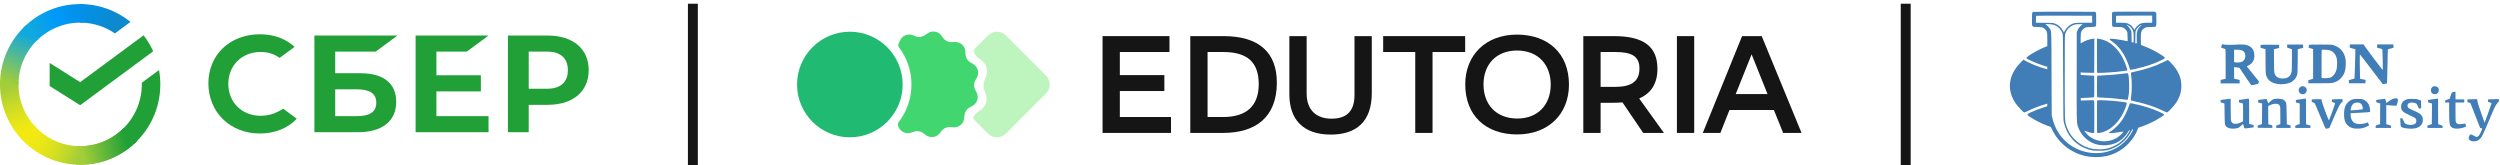<svg width="378" height="25" viewBox="0 0 378 25" fill="none" xmlns="http://www.w3.org/2000/svg">
<path d="M39.419 17.509C40.388 17.509 41.328 17.273 42.135 16.827L42.833 16.445C42.833 16.445 43.833 17.184 44.869 17.949C43.527 19.392 41.546 20.184 39.277 20.184C37.108 20.184 35.13 19.417 33.707 18.023C32.289 16.634 31.508 14.709 31.508 12.603C31.508 10.506 32.291 8.609 33.715 7.261C35.13 5.921 37.113 5.183 39.297 5.183C41.31 5.183 43.071 5.796 44.389 6.957L44.538 7.088L42.281 8.755C41.454 8.159 40.492 7.857 39.419 7.857C36.582 7.857 34.522 9.887 34.522 12.683C34.522 15.48 36.581 17.509 39.419 17.509Z" fill="#21A038"/>
<path fill-rule="evenodd" clip-rule="evenodd" d="M50.684 11.072H54.514C57.993 11.072 59.908 12.609 59.908 15.399C59.908 18.317 57.794 19.991 54.108 19.991H47.537V5.373H60.093L56.798 7.807H50.684V11.072ZM50.684 17.558H53.966C55.909 17.558 56.895 16.909 56.895 15.531C56.895 14.183 55.964 13.506 53.966 13.506H50.684V17.558Z" fill="#21A038"/>
<path d="M73.866 5.373L70.571 7.807H65.986V11.381H72.708V13.815H65.986V17.558H73.866V19.992H62.839V5.373H73.866Z" fill="#21A038"/>
<path fill-rule="evenodd" clip-rule="evenodd" d="M82.801 5.373H76.797V19.991H79.944V15.851H82.801C86.632 15.851 89.013 13.831 89.013 10.605C89.013 7.378 86.632 5.373 82.801 5.373ZM82.734 13.416H79.944V7.807H82.734C84.75 7.807 85.861 8.803 85.861 10.612C85.861 12.421 84.75 13.416 82.734 13.416Z" fill="#21A038"/>
<path d="M21.711 5.337C22.283 6.078 22.773 6.887 23.163 7.752L12.119 15.908L7.506 13.009V9.522L12.119 12.421L21.711 5.337Z" fill="#21A038"/>
<path d="M2.799 12.762C2.799 12.605 2.803 12.45 2.811 12.295L0.015 12.155C0.006 12.356 0 12.559 0 12.762C0 16.116 1.356 19.153 3.55 21.351L5.533 19.364C3.844 17.673 2.799 15.338 2.799 12.762Z" fill="url(#paint0_linear_6439_5412)"/>
<path d="M12.119 22.104C11.963 22.104 11.808 22.1 11.653 22.092L11.514 24.894C11.714 24.903 11.916 24.909 12.119 24.909C15.466 24.909 18.497 23.55 20.689 21.351L18.707 19.364C17.019 21.055 14.689 22.104 12.119 22.104Z" fill="url(#paint1_linear_6439_5412)"/>
<path d="M12.119 22.104C11.963 22.104 11.808 22.1 11.653 22.092L11.514 24.894C11.714 24.903 11.916 24.909 12.119 24.909C15.466 24.909 18.497 23.55 20.689 21.351L18.707 19.364C17.019 21.055 14.689 22.104 12.119 22.104Z" fill="url(#paint2_linear_6439_5412)"/>
<path d="M12.119 3.422C12.275 3.422 12.43 3.428 12.585 3.435L12.725 0.631C12.524 0.622 12.322 0.616 12.119 0.616C8.772 0.616 5.742 1.975 3.549 4.174L5.532 6.161C7.219 4.47 9.55 3.422 12.119 3.422Z" fill="url(#paint3_linear_6439_5412)"/>
<path d="M17.373 5.052L19.731 3.311C17.65 1.627 15.003 0.616 12.119 0.616V3.422C14.067 3.422 15.877 4.024 17.373 5.052Z" fill="url(#paint4_linear_6439_5412)"/>
<path d="M24.24 12.763C24.24 12.02 24.173 11.293 24.046 10.587L21.436 12.514C21.439 12.597 21.439 12.68 21.439 12.763C21.439 15.506 20.254 17.976 18.369 19.686L20.25 21.77C22.7 19.548 24.24 16.336 24.24 12.763Z" fill="#21A038"/>
<path d="M12.12 22.101C9.383 22.101 6.919 20.913 5.212 19.024L3.133 20.909C5.351 23.364 8.556 24.907 12.12 24.907V22.101Z" fill="url(#paint5_linear_6439_5412)"/>
<path d="M5.87 5.84L3.989 3.757C1.539 5.979 0 9.191 0 12.763H2.8C2.799 10.021 3.985 7.551 5.87 5.84Z" fill="url(#paint6_linear_6439_5412)"/>
<path d="M104.014 0.562H105.514V24.962H104.014V0.562Z" fill="#151515"/>
<path d="M147.249 17.549C147.123 17.742 147.178 17.992 147.341 18.155L149.39 20.205C150.134 20.948 151.339 20.948 152.083 20.205L158.162 14.125C158.906 13.382 158.906 12.176 158.162 11.433L152.083 5.353C151.339 4.61 150.134 4.61 149.39 5.353L147.387 7.357C147.248 7.496 147.185 7.699 147.258 7.882C147.398 8.235 147.634 8.546 147.941 8.778L148.411 9.132C149.169 9.704 149.447 10.714 149.088 11.592L148.865 12.137C148.668 12.621 148.659 13.161 148.839 13.652L149.043 14.203C149.372 15.094 149.059 16.094 148.282 16.639L147.801 16.977C147.58 17.132 147.393 17.326 147.249 17.549Z" fill="#BEF4BE"/>
<path d="M135.882 18.456C135.758 18.617 135.721 18.829 135.791 19.02L135.838 19.148C136.122 19.922 136.971 20.328 137.752 20.062L138.199 19.91C138.676 19.748 139.202 19.832 139.604 20.137L139.981 20.422C140.638 20.919 141.572 20.801 142.085 20.156L142.379 19.786C142.693 19.392 143.181 19.178 143.684 19.217L144.155 19.253C144.977 19.316 145.699 18.712 145.781 17.892L145.829 17.422C145.879 16.921 146.175 16.477 146.618 16.238L147.034 16.014C147.76 15.622 148.04 14.724 147.667 13.989L147.452 13.568C147.224 13.119 147.233 12.586 147.477 12.145L147.705 11.731C148.104 11.01 147.854 10.102 147.143 9.687L146.735 9.448C146.3 9.194 146.019 8.741 145.986 8.238L145.955 7.766C145.9 6.944 145.199 6.315 144.376 6.35L143.904 6.37C143.4 6.391 142.919 6.162 142.62 5.757L142.338 5.377C141.848 4.715 140.918 4.565 140.244 5.039L139.858 5.311C139.446 5.602 138.917 5.668 138.446 5.49L138.004 5.322C137.234 5.03 136.371 5.407 136.06 6.17C135.987 6.324 135.928 6.453 135.87 6.579C135.78 6.776 135.811 7.007 135.942 7.181C137.116 8.739 137.812 10.678 137.812 12.779C137.812 14.916 137.092 16.884 135.882 18.456Z" fill="#42D670"/>
<path d="M136.48 12.779C136.48 17.188 132.906 20.762 128.497 20.762C124.088 20.762 120.514 17.188 120.514 12.779C120.514 8.37 124.088 4.796 128.497 4.796C132.906 4.796 136.48 8.37 136.48 12.779Z" fill="#21BA72"/>
<path d="M176.051 11.357H169.319V7.866H176.825V5.461H166.705V20.097H177.055V17.693H169.319V13.762H176.051V11.357Z" fill="#151515"/>
<path d="M179.971 5.461V20.097H184.947C189.715 20.097 193.06 17.839 193.06 12.487C193.06 7.991 190.425 5.461 185.01 5.461H179.971ZM182.585 17.693V7.866H184.968C188.669 7.866 190.321 9.476 190.321 12.738C190.321 15.916 188.565 17.693 184.947 17.693H182.585Z" fill="#151515"/>
<path d="M197.565 5.461H194.951V14.264C194.951 17.986 196.958 20.348 201.224 20.348C205.05 20.348 207.413 18.404 207.413 14.097V5.461H204.799V14.368C204.799 16.898 203.524 17.944 201.328 17.944C199.175 17.944 197.565 16.794 197.565 14.117V5.461Z" fill="#151515"/>
<path d="M221.534 5.461H209.135V7.866H213.986V20.097H216.6V7.866H221.534V5.461Z" fill="#151515"/>
<path d="M221.546 12.758C221.546 17.505 224.682 20.327 229.386 20.327C234.154 20.327 237.227 17.212 237.227 12.8C237.227 8.075 234.091 5.252 229.386 5.231C224.619 5.231 221.546 8.347 221.546 12.758ZM224.306 12.779C224.306 9.727 226.229 7.657 229.366 7.636C232.711 7.657 234.467 9.915 234.467 12.779C234.467 15.853 232.523 17.923 229.407 17.923C226.062 17.902 224.306 15.644 224.306 12.779Z" fill="#151515"/>
<path d="M248.451 20.097H251.587L247.844 14.891C249.663 14.097 250.604 12.612 250.604 10.417C250.604 7.113 248.639 5.461 244.018 5.461H239.397V20.097H242.011V15.539H244.018C244.478 15.539 244.896 15.518 245.314 15.477L248.451 20.097ZM244.248 7.866C246.799 7.866 247.886 8.556 247.886 10.354C247.886 12.34 246.632 13.135 244.206 13.135H242.011V7.866H244.248Z" fill="#151515"/>
<path d="M256.163 5.461H253.549V20.097H256.163V5.461Z" fill="#151515"/>
<path d="M263.402 5.461L257.464 20.097H260.12L261.5 16.627H268.211L269.612 20.097H272.393L266.371 5.461H263.402ZM264.845 8.221L267.25 14.222H262.441L264.845 8.221Z" fill="#151515"/>
<path d="M287.393 0.562H288.893V24.962H287.393V0.562Z" fill="#151515"/>
<path d="M307.408 1.802C307.248 1.866 307.236 1.958 307.236 2.933C307.236 4.151 307.164 4.051 308.063 4.079C308.714 4.099 308.742 4.103 308.95 4.219C309.066 4.283 309.222 4.407 309.297 4.491C309.529 4.767 309.553 4.898 309.553 5.993V6.976L309.202 7.111C308.634 7.331 307.412 7.974 306.921 8.306C306.441 8.629 306.369 8.701 306.409 8.805C306.469 8.957 308.071 9.648 309.042 9.94L309.553 10.091V10.279C309.553 10.431 309.537 10.471 309.489 10.471C309.453 10.471 309.054 10.347 308.598 10.195C307.704 9.896 306.865 9.54 306.297 9.225L305.942 9.021L305.479 9.496C303.649 11.374 303.389 13.615 304.767 15.632C305.027 16.015 305.906 16.962 306.042 17.002C306.09 17.018 306.297 16.938 306.629 16.77C307.348 16.403 308.423 15.992 309.345 15.728L309.557 15.668L309.545 15.868L309.533 16.071L309.014 16.231C308.399 16.419 307.54 16.755 306.965 17.03C306.581 17.214 306.553 17.234 306.565 17.334C306.573 17.418 306.641 17.485 306.857 17.633C307.268 17.917 308.051 18.352 308.606 18.608C309.086 18.828 309.972 19.179 310.052 19.179C310.076 19.179 310.184 19.375 310.292 19.611C310.959 21.037 312.13 22.227 313.596 22.978C315.529 23.965 317.95 24.025 319.851 23.134C321.373 22.419 322.632 21.081 323.215 19.555L323.307 19.315L323.63 19.203C324.469 18.908 325.296 18.548 325.951 18.189C326.438 17.921 327.201 17.422 327.229 17.354C327.253 17.286 327.05 17.162 326.506 16.914C325.416 16.415 324.018 15.979 322.556 15.68C322.176 15.604 322.072 15.592 322.036 15.632C322.012 15.66 321.921 15.9 321.837 16.163C321.645 16.762 321.146 17.757 320.79 18.261C320.419 18.78 319.731 19.463 319.26 19.774C319.052 19.914 318.877 20.038 318.869 20.058C318.821 20.186 319.36 20.158 320.53 19.962C320.818 19.914 321.058 19.886 321.058 19.902C321.058 19.966 320.678 20.39 320.47 20.557C319.919 21.005 319.284 21.268 318.561 21.34C317.498 21.448 316.488 21.133 315.737 20.462C315.529 20.274 315.126 19.786 315.158 19.755C315.162 19.747 315.317 19.802 315.501 19.878C315.921 20.046 316.524 20.166 316.608 20.094C316.656 20.054 316.664 19.679 316.664 17.641C316.664 15.524 316.656 15.229 316.604 15.185C316.548 15.137 316.024 15.141 314.726 15.201C314.61 15.205 314.606 15.201 314.606 15.025V14.845L314.822 14.817C314.942 14.805 315.385 14.781 315.813 14.765C316.344 14.745 316.596 14.721 316.624 14.685C316.652 14.653 316.66 14.086 316.656 13.043L316.644 11.45L316.144 11.422C315.869 11.406 315.413 11.378 315.126 11.362L314.606 11.33L314.594 11.142L314.582 10.954L315.174 10.982C315.497 10.998 315.964 11.01 316.204 11.01H316.644L316.656 8.422L316.664 5.829L316.456 5.857C315.913 5.925 315.297 6.145 314.818 6.436C314.714 6.5 314.614 6.556 314.602 6.556C314.586 6.556 314.586 6.201 314.594 5.765C314.61 5.078 314.622 4.954 314.694 4.794C314.806 4.543 315.002 4.331 315.241 4.207C315.433 4.107 315.489 4.099 316.108 4.079C316.692 4.063 316.787 4.051 316.859 3.984C316.939 3.912 316.943 3.872 316.943 2.941C316.943 2.046 316.939 1.962 316.867 1.878L316.791 1.782L312.142 1.775C309.513 1.771 307.46 1.782 307.408 1.802ZM316.336 2.909L316.348 3.44H315.114C313.755 3.44 313.616 3.456 313.148 3.692C312.801 3.864 312.413 4.255 312.217 4.627L312.066 4.918L311.922 4.635C311.674 4.155 311.239 3.772 310.692 3.556C310.46 3.464 310.412 3.46 309.146 3.448L307.835 3.436V2.925C307.835 2.645 307.847 2.402 307.863 2.39C307.875 2.374 309.789 2.366 312.106 2.37L316.324 2.382L316.336 2.909ZM310.552 3.76C311.167 3.968 311.662 4.467 311.874 5.098C311.918 5.226 311.934 6.476 311.95 11.709C311.974 18.069 311.974 18.165 312.058 18.52C312.509 20.47 313.791 21.924 315.601 22.535C316.248 22.75 316.532 22.794 317.383 22.794C318.221 22.794 318.525 22.75 319.14 22.547C320.478 22.095 321.601 21.121 322.236 19.854C322.36 19.611 322.472 19.499 322.532 19.559C322.544 19.575 322.488 19.715 322.408 19.87C321.577 21.48 320.075 22.631 318.285 23.018C317.766 23.134 317.019 23.178 316.404 23.13C313.388 22.902 310.987 20.805 310.308 17.801L310.216 17.402L310.192 11.15C310.168 4.291 310.188 4.771 309.937 4.339C309.817 4.139 309.465 3.776 309.349 3.74C309.309 3.724 309.273 3.696 309.273 3.672C309.273 3.592 310.256 3.66 310.552 3.76ZM314.906 3.668C314.902 3.688 314.822 3.752 314.718 3.816C314.502 3.956 314.227 4.315 314.099 4.631L314.007 4.858L313.995 11.41C313.983 18.169 313.987 18.444 314.143 18.988C314.514 20.29 315.517 21.348 316.763 21.756C317.79 22.091 318.976 22.031 319.963 21.596C320.654 21.292 321.389 20.613 321.773 19.93C321.889 19.73 321.996 19.627 322.044 19.675C322.068 19.699 321.956 19.91 321.745 20.238C320.97 21.448 319.739 22.263 318.309 22.519C317.854 22.599 316.911 22.599 316.452 22.515C314.566 22.183 313.012 20.825 312.433 19.012C312.182 18.212 312.19 18.5 312.19 11.625C312.19 6.017 312.198 5.35 312.253 5.154C312.489 4.347 313.148 3.776 313.967 3.668C314.191 3.64 314.906 3.64 314.906 3.668Z" fill="#417DB7"/>
<path d="M319.442 1.847L319.338 1.927V2.925C319.338 3.868 319.342 3.924 319.418 4C319.49 4.072 319.55 4.08 320.117 4.08C320.633 4.08 320.769 4.092 320.944 4.16C321.224 4.263 321.412 4.423 321.555 4.683C321.671 4.895 321.675 4.911 321.687 5.57L321.703 6.241L321.607 6.217C320.948 6.065 319.682 5.869 319.279 5.861C319.027 5.857 318.999 5.865 318.987 5.937C318.979 5.997 319.051 6.065 319.287 6.225C319.906 6.632 320.545 7.311 321.004 8.054C321.408 8.701 321.827 9.668 322.015 10.379C322.067 10.587 322.071 10.587 322.722 10.451C324.32 10.108 325.706 9.648 326.808 9.101C327.42 8.797 327.44 8.757 327.1 8.51C326.341 7.946 324.807 7.171 323.765 6.82C323.701 6.8 323.693 6.72 323.693 5.905C323.693 4.907 323.721 4.763 323.948 4.491C324.024 4.407 324.18 4.283 324.296 4.219C324.508 4.104 324.528 4.1 325.131 4.088C325.47 4.084 325.79 4.068 325.838 4.06C326.03 4.016 326.053 3.872 326.041 2.877L326.03 1.954L325.918 1.859L325.806 1.763H322.678C319.574 1.763 319.546 1.763 319.442 1.847ZM325.41 2.901V3.44H324.731C323.996 3.44 323.745 3.488 323.421 3.696C323.221 3.824 322.922 4.152 322.814 4.355L322.73 4.527L322.59 4.291C322.414 4.004 322.291 3.872 322.047 3.716C321.691 3.488 321.452 3.44 320.653 3.44H319.938V2.929C319.938 2.646 319.95 2.402 319.966 2.39C319.978 2.374 321.212 2.362 322.702 2.362H325.41V2.901ZM321.847 3.868C322.187 4.064 322.45 4.411 322.558 4.807C322.594 4.95 322.614 5.246 322.614 5.725C322.614 6.492 322.618 6.48 322.398 6.401L322.302 6.361L322.287 5.566L322.275 4.775L322.123 4.471C322.015 4.251 321.907 4.104 321.727 3.94C321.468 3.696 321.508 3.672 321.847 3.868ZM323.601 3.988C323.153 4.427 323.03 4.879 323.077 5.901C323.093 6.237 323.093 6.524 323.081 6.548C323.065 6.568 323.01 6.576 322.954 6.564L322.85 6.544L322.862 5.642C322.874 4.779 322.878 4.731 322.974 4.539C323.085 4.307 323.449 3.928 323.653 3.828C323.729 3.792 323.8 3.76 323.808 3.76C323.82 3.76 323.725 3.86 323.601 3.988Z" fill="#417DB7"/>
<path d="M317.062 8.41C317.062 10.779 317.066 10.994 317.13 11.018C317.218 11.05 319.044 10.963 319.779 10.891C320.098 10.859 320.65 10.795 321.009 10.743L321.664 10.655L321.636 10.523C321.545 10.036 321.061 8.885 320.698 8.294C320.29 7.627 319.623 6.912 319.064 6.54C318.525 6.181 317.873 5.933 317.274 5.857L317.062 5.829V8.41Z" fill="#417DB7"/>
<path d="M335.922 6.824C335.898 6.911 335.87 7.035 335.854 7.099C335.83 7.231 335.822 7.227 336.469 7.419C336.505 7.431 336.517 7.914 336.517 9.668V11.905L336.369 11.945C336.285 11.969 336.113 12.009 335.99 12.033L335.758 12.081V12.344V12.608H337.196H338.634V12.348V12.088L338.215 11.993L337.795 11.897V11.018V10.139L337.947 10.167C338.027 10.179 338.211 10.203 338.346 10.219L338.602 10.243L339.473 11.553C339.956 12.272 340.364 12.871 340.388 12.883C340.408 12.896 340.619 12.864 340.859 12.808C341.095 12.752 341.33 12.7 341.374 12.688C341.438 12.676 341.474 12.62 341.506 12.488L341.55 12.308L340.763 11.338C340.332 10.806 339.916 10.295 339.844 10.203L339.709 10.039L339.992 9.887C340.515 9.612 340.811 9.172 340.859 8.589C340.883 8.29 340.819 7.85 340.711 7.607C340.607 7.367 340.328 7.083 340.072 6.955C339.601 6.716 339.121 6.676 337.783 6.764C337.068 6.808 336.357 6.78 336.049 6.692C335.974 6.672 335.958 6.688 335.922 6.824ZM338.866 7.575C338.978 7.611 339.125 7.682 339.193 7.742C339.669 8.138 339.577 9.037 339.033 9.312C338.762 9.452 338.29 9.492 337.887 9.408L337.795 9.392V8.453V7.515H338.227C338.498 7.515 338.738 7.539 338.866 7.575Z" fill="#417DB7"/>
<path d="M345.816 6.904C345.812 6.999 345.808 7.103 345.808 7.143C345.804 7.191 345.9 7.235 346.175 7.323L346.543 7.439V8.965C346.543 9.804 346.523 10.607 346.503 10.75C346.383 11.513 345.955 11.869 345.165 11.869C344.39 11.869 343.978 11.549 343.866 10.866C343.846 10.723 343.826 9.924 343.826 9.029V7.443L344.218 7.347L344.605 7.251V7.011V6.776L343.231 6.764C342.157 6.756 341.849 6.768 341.821 6.804C341.805 6.832 341.789 6.936 341.789 7.035V7.219L342.169 7.331L342.548 7.447V9.212C342.548 10.247 342.564 11.07 342.588 11.194C342.652 11.521 342.84 11.885 343.063 12.109C343.499 12.544 344.29 12.784 345.125 12.732C345.92 12.684 346.419 12.508 346.806 12.141C347.066 11.897 347.198 11.689 347.314 11.338C347.394 11.102 347.398 10.99 347.414 9.264L347.426 7.435L347.573 7.399C347.653 7.375 347.837 7.331 347.981 7.295L348.24 7.231L348.228 6.983L348.212 6.736H347.018L345.824 6.732L345.816 6.904Z" fill="#417DB7"/>
<path d="M349.122 6.776C349.114 6.796 349.098 6.907 349.086 7.019L349.066 7.223L349.405 7.319L349.741 7.411V9.66V11.905L349.373 12.021C349.166 12.085 349.002 12.152 349.006 12.18C349.01 12.208 349.014 12.308 349.018 12.408L349.022 12.588H350.732C352.31 12.588 352.469 12.58 352.753 12.508C353.252 12.38 353.556 12.212 353.899 11.869C354.423 11.346 354.65 10.742 354.682 9.772C354.698 9.316 354.686 9.14 354.622 8.833C354.407 7.786 353.776 7.103 352.757 6.808C352.549 6.748 352.306 6.74 350.824 6.736C349.689 6.736 349.13 6.748 349.122 6.776ZM352.158 7.579C352.789 7.738 353.216 8.246 353.34 8.965C353.4 9.328 353.364 10.203 353.28 10.531C353.132 11.086 352.797 11.533 352.385 11.721C352.234 11.789 352.102 11.809 351.718 11.821C351.439 11.829 351.195 11.817 351.131 11.793L351.019 11.749V9.66C351.019 8.509 351.031 7.555 351.047 7.543C351.099 7.487 351.922 7.515 352.158 7.579Z" fill="#417DB7"/>
<path d="M355.279 6.943C355.267 7.071 355.267 7.187 355.283 7.199C355.299 7.211 355.495 7.275 355.722 7.335L356.13 7.442L356.126 7.83C356.118 8.825 356.026 11.813 356.002 11.852C355.986 11.877 355.782 11.944 355.546 12.008L355.123 12.12L355.147 12.24C355.159 12.304 355.171 12.408 355.171 12.472V12.588H356.405H357.636L357.664 12.404C357.704 12.088 357.7 12.08 357.54 12.048C357.456 12.036 357.268 11.996 357.12 11.964L356.857 11.905L356.833 11.537C356.797 10.954 356.781 8.233 356.817 8.233C356.833 8.233 357.028 8.473 357.248 8.761C357.472 9.052 358.247 10.067 358.974 11.014L360.292 12.735L360.6 12.671L360.903 12.607L360.931 12.208C360.947 11.988 360.975 10.834 360.991 9.643C361.011 8.453 361.035 7.47 361.051 7.454C361.063 7.438 361.259 7.386 361.483 7.335C361.706 7.283 361.898 7.235 361.906 7.223C361.914 7.215 361.91 7.099 361.898 6.963L361.87 6.715H360.66H359.445L359.421 6.807C359.409 6.859 359.405 6.971 359.413 7.055L359.425 7.211L359.817 7.311C360.064 7.379 360.212 7.434 360.22 7.474C360.232 7.506 360.248 8.225 360.264 9.072C360.292 10.606 360.292 10.61 360.212 10.53C360.06 10.379 357.604 7.103 357.496 6.911L357.388 6.715H356.345H355.303L355.279 6.943Z" fill="#417DB7"/>
<path d="M327.123 9.377C325.92 9.984 324.482 10.467 322.876 10.811C322.613 10.867 322.365 10.922 322.325 10.934C322.189 10.978 322.173 11.086 322.245 11.498C322.349 12.081 322.345 13.87 322.241 14.506C322.153 15.037 322.153 15.097 322.229 15.177C322.261 15.205 322.529 15.281 322.821 15.345C324.422 15.676 325.944 16.187 327.175 16.807C327.518 16.978 327.626 17.014 327.698 16.986C327.858 16.926 328.697 16.02 328.964 15.628C329.576 14.713 329.823 13.95 329.819 12.988C329.819 12.017 329.572 11.262 328.964 10.351C328.697 9.956 327.87 9.069 327.77 9.073C327.738 9.077 327.446 9.213 327.123 9.377Z" fill="#417DB7"/>
<path d="M321.009 11.134C320.126 11.258 319.196 11.341 318.085 11.389C317.558 11.413 317.114 11.441 317.094 11.453C317.078 11.465 317.062 12.188 317.062 13.063C317.062 14.29 317.074 14.665 317.114 14.697C317.138 14.717 317.494 14.749 317.901 14.761C318.832 14.797 319.851 14.881 320.698 14.989C321.061 15.037 321.437 15.076 321.537 15.081L321.716 15.085L321.764 14.889C321.792 14.781 321.844 14.457 321.88 14.17C321.96 13.534 321.936 12.021 321.84 11.469C321.804 11.282 321.776 11.126 321.776 11.122C321.772 11.054 321.545 11.058 321.009 11.134Z" fill="#417DB7"/>
<path d="M347.966 13.068C347.798 13.12 347.626 13.299 347.579 13.475C347.427 14.05 348.098 14.494 348.545 14.118C348.893 13.823 348.853 13.319 348.461 13.116C348.278 13.024 348.158 13.012 347.966 13.068Z" fill="#417DB7"/>
<path d="M367.975 13.055C367.5 13.175 367.396 13.854 367.807 14.162C367.943 14.261 368.279 14.27 368.462 14.174C368.738 14.026 368.846 13.598 368.674 13.315C368.546 13.107 368.235 12.991 367.975 13.055Z" fill="#417DB7"/>
<path d="M370.875 13.938L370.7 14.006L370.54 14.473L370.376 14.941L370.057 15.053L369.733 15.169L369.721 15.336L369.709 15.504H370.009H370.312V16.79C370.316 18.624 370.356 18.948 370.64 19.207C370.959 19.507 371.734 19.535 372.505 19.275C372.673 19.219 372.825 19.159 372.845 19.139C372.877 19.107 372.805 18.752 372.753 18.692C372.741 18.676 372.613 18.692 372.469 18.72C372.114 18.796 371.698 18.796 371.547 18.716C371.475 18.68 371.395 18.588 371.347 18.488C371.279 18.332 371.271 18.209 371.271 16.91V15.504H371.93H372.589V15.264V15.025H371.93H371.271V14.445V13.866L371.163 13.87C371.099 13.87 370.971 13.902 370.875 13.938Z" fill="#417DB7"/>
<path d="M361.882 14.921C361.602 15.025 361.326 15.185 361.087 15.384C360.955 15.492 360.839 15.584 360.827 15.584C360.819 15.584 360.779 15.44 360.743 15.269C360.703 15.093 360.651 14.941 360.627 14.933C360.603 14.925 360.292 14.961 359.932 15.017L359.281 15.121L359.293 15.3L359.305 15.476L359.597 15.556L359.884 15.632L359.876 17.194L359.864 18.756L359.537 18.872L359.205 18.992V19.163V19.339H360.364H361.522V19.167V18.996L361.162 18.888L360.803 18.78V17.334V15.892L361.174 15.92C361.374 15.932 361.718 15.956 361.929 15.972L362.321 15.996L362.429 15.76C362.553 15.488 362.605 15.025 362.521 14.925C362.457 14.849 362.081 14.849 361.882 14.921Z" fill="#417DB7"/>
<path d="M339.293 15.009C338.942 15.056 338.622 15.101 338.582 15.101C338.522 15.104 338.51 15.132 338.522 15.292L338.534 15.48L338.798 15.544C338.942 15.584 339.081 15.624 339.109 15.64C339.141 15.66 339.153 16.047 339.153 17.002V18.332L339.025 18.412C338.75 18.58 338.306 18.712 338.015 18.716C337.667 18.716 337.511 18.636 337.384 18.38C337.3 18.204 337.296 18.164 337.284 16.567L337.272 14.933L337.024 14.957C336.888 14.969 336.549 15.013 336.269 15.049L335.758 15.117V15.3V15.484L336.049 15.564L336.337 15.644L336.357 17.182C336.377 18.843 336.385 18.891 336.609 19.131C336.828 19.367 337.272 19.483 337.815 19.443C338.39 19.399 338.438 19.379 338.814 19.043L339.149 18.736L339.253 19.079C339.373 19.479 339.297 19.459 340.152 19.339C340.468 19.295 340.731 19.259 340.739 19.259C340.747 19.259 340.751 19.179 340.751 19.079C340.751 18.911 340.747 18.903 340.603 18.863C340.519 18.84 340.436 18.82 340.412 18.82C340.392 18.82 340.304 18.799 340.224 18.776L340.072 18.736V16.846C340.072 15.156 340.064 14.949 340.008 14.929C339.972 14.917 339.944 14.909 339.94 14.909C339.936 14.913 339.645 14.957 339.293 15.009Z" fill="#417DB7"/>
<path d="M344.168 14.929C343.712 14.977 343.633 15.013 343.285 15.329L342.95 15.632L342.914 15.528C342.89 15.472 342.846 15.329 342.81 15.209C342.774 15.085 342.726 14.977 342.706 14.961C342.686 14.949 342.39 14.981 342.051 15.029L341.432 15.121V15.309V15.496L341.731 15.568L342.031 15.64L342.023 17.198L342.011 18.76L341.679 18.876L341.348 18.992L341.36 19.155L341.372 19.319L342.482 19.331L343.593 19.339L343.581 19.155L343.569 18.968L343.269 18.88L342.969 18.792L342.958 17.414L342.95 16.032L343.161 15.932C343.541 15.752 343.76 15.692 344.068 15.688C344.432 15.684 344.591 15.764 344.707 16.004C344.783 16.159 344.787 16.255 344.787 17.47V18.772L344.467 18.88C344.128 18.992 344.112 19.015 344.172 19.247L344.196 19.339H345.274H346.349L346.337 19.151L346.325 18.964L346.045 18.88L345.766 18.796L345.742 17.258C345.726 16.191 345.706 15.676 345.67 15.572C345.602 15.36 345.382 15.129 345.151 15.033C344.955 14.945 344.479 14.897 344.168 14.929Z" fill="#417DB7"/>
<path d="M348.141 14.965C347.977 14.993 347.685 15.037 347.494 15.065L347.142 15.113V15.3V15.484L347.434 15.564L347.721 15.644V17.198V18.748L347.402 18.864C347.23 18.928 347.07 18.996 347.05 19.015C347.034 19.032 347.03 19.115 347.042 19.195L347.07 19.339H348.205H349.339V19.163V18.992L349.011 18.892L348.68 18.796L348.668 16.85L348.66 14.905L348.548 14.909C348.488 14.913 348.304 14.937 348.141 14.965Z" fill="#417DB7"/>
<path d="M367.762 15.017L367.111 15.117L367.123 15.3L367.135 15.484L367.427 15.564L367.714 15.644L367.706 17.198L367.694 18.752L367.367 18.872L367.035 18.992V19.163V19.339H368.174H369.312L369.32 19.239C369.324 19.183 369.328 19.107 369.328 19.072C369.332 19.02 369.248 18.976 368.993 18.896L368.653 18.788L368.641 16.846L368.633 14.905L368.521 14.909C368.461 14.913 368.122 14.961 367.762 15.017Z" fill="#417DB7"/>
<path d="M355.814 15.005C355.155 15.189 354.7 15.664 354.508 16.371C354.472 16.499 354.436 16.814 354.424 17.07C354.384 17.909 354.536 18.484 354.908 18.888C355.291 19.307 355.854 19.487 356.649 19.447C357.117 19.423 357.468 19.331 357.916 19.111L358.199 18.976L358.119 18.736C358.075 18.608 358.035 18.5 358.035 18.5C358.031 18.5 357.931 18.536 357.812 18.58C357.696 18.628 357.424 18.688 357.212 18.724C356.398 18.848 355.85 18.652 355.591 18.141C355.487 17.937 355.411 17.581 355.411 17.302V17.118L356.861 17.042C357.8 16.998 358.319 16.954 358.335 16.926C358.423 16.799 358.303 16.087 358.143 15.772C357.999 15.496 357.728 15.241 357.416 15.093C357.161 14.973 357.125 14.965 356.589 14.957C356.186 14.949 355.97 14.961 355.814 15.005ZM356.865 15.6C356.957 15.652 357.069 15.768 357.121 15.856C357.208 16.015 357.3 16.491 357.248 16.523C357.192 16.555 355.455 16.723 355.431 16.695C355.383 16.647 355.499 16.163 355.599 15.972C355.702 15.784 355.882 15.616 356.058 15.544C356.11 15.524 356.274 15.508 356.426 15.508C356.649 15.504 356.733 15.524 356.865 15.6Z" fill="#417DB7"/>
<path d="M363.961 15.005C363.334 15.184 363.014 15.608 363.05 16.223C363.078 16.726 363.341 16.978 364.296 17.405C365.259 17.833 365.375 17.941 365.347 18.332C365.331 18.568 365.227 18.708 364.999 18.803C364.676 18.939 364.092 18.907 363.753 18.736C363.601 18.66 363.565 18.596 363.218 17.869C363.214 17.861 363.142 17.869 363.062 17.885L362.914 17.913L362.942 18.436C362.978 19.147 362.978 19.155 363.154 19.235C363.605 19.439 364.596 19.523 365.147 19.407C365.942 19.235 366.333 18.808 366.333 18.12C366.329 17.857 366.314 17.765 366.226 17.593C366.05 17.25 365.754 17.058 364.76 16.638C364.508 16.535 364.244 16.395 364.168 16.327C363.909 16.087 363.981 15.696 364.312 15.556C364.512 15.472 364.995 15.5 365.239 15.612C365.407 15.688 365.431 15.716 365.575 16.047C365.662 16.243 365.734 16.407 365.738 16.415C365.742 16.419 365.822 16.415 365.914 16.399L366.082 16.371L366.07 15.787L366.058 15.204L365.718 15.088C365.411 14.981 365.319 14.969 364.78 14.957C364.332 14.949 364.124 14.961 363.961 15.005Z" fill="#417DB7"/>
<path d="M349.871 15.013L349.539 15.029V15.221V15.417L349.743 15.489C349.859 15.533 349.974 15.6 350.002 15.644C350.042 15.712 350.33 16.383 351.548 19.267C351.636 19.483 351.668 19.491 351.996 19.407L352.196 19.355L352.823 17.897C353.626 16.036 353.825 15.656 354.121 15.425C354.213 15.353 354.221 15.329 354.197 15.165L354.169 14.985H353.797C353.594 14.985 353.234 14.997 353.002 15.013L352.575 15.037V15.225V15.413L352.815 15.485C352.951 15.524 353.066 15.572 353.074 15.584C353.102 15.632 352.168 18.225 352.124 18.209C352.104 18.205 351.892 17.678 351.652 17.042C351.233 15.928 351.017 15.265 351.017 15.073C351.017 14.985 351.009 14.985 350.61 14.993C350.382 14.997 350.05 15.009 349.871 15.013Z" fill="#417DB7"/>
<path d="M373.514 15.013L373.062 15.029L373.074 15.232L373.086 15.436L373.306 15.512L373.526 15.584L374.265 17.473L375.004 19.359L375.16 19.371C375.304 19.383 375.311 19.391 375.292 19.495C375.24 19.742 374.944 20.358 374.8 20.501C374.533 20.777 374.489 20.777 374.037 20.517C373.674 20.306 373.638 20.294 373.55 20.341C373.394 20.433 373.298 20.597 373.274 20.813C373.258 21.001 373.266 21.025 373.394 21.152C373.566 21.324 373.802 21.392 374.165 21.368C374.62 21.336 374.924 21.14 375.24 20.665C375.395 20.425 376.051 18.947 376.821 17.082C377.169 16.243 377.401 15.812 377.64 15.548C377.836 15.336 377.844 15.316 377.828 15.149L377.812 14.973L377.209 14.997C376.877 15.013 376.514 15.025 376.394 15.025H376.178L376.19 15.212L376.202 15.404L376.47 15.496L376.734 15.592L376.582 16.015C376.498 16.251 376.274 16.89 376.082 17.441C375.891 17.989 375.719 18.468 375.699 18.5C375.671 18.552 375.667 18.552 375.647 18.5C374.968 16.607 374.664 15.688 374.6 15.34L374.533 14.985L374.249 14.993C374.093 14.997 373.762 15.009 373.514 15.013Z" fill="#417DB7"/>
<path d="M317.094 15.165C317.074 15.184 317.062 16.291 317.062 17.621C317.062 19.683 317.07 20.054 317.118 20.094C317.166 20.134 317.254 20.13 317.526 20.078C319.164 19.77 320.598 18.356 321.377 16.287C321.58 15.744 321.612 15.564 321.513 15.512C321.417 15.46 320.358 15.32 319.479 15.245C318.66 15.173 317.134 15.121 317.094 15.165Z" fill="#417DB7"/>
<defs>
<linearGradient id="paint0_linear_6439_5412" x1="4.116" y1="21" x2="1.045" y2="12.142" gradientUnits="userSpaceOnUse">
<stop offset="0.144" stop-color="#F2E913"/>
<stop offset="0.304" stop-color="#E7E518"/>
<stop offset="0.582" stop-color="#CADB26"/>
<stop offset="0.891" stop-color="#A3CD39"/>
</linearGradient>
<linearGradient id="paint1_linear_6439_5412" x1="11.329" y1="23.216" x2="20.241" y2="21.206" gradientUnits="userSpaceOnUse">
<stop offset="0.123" stop-color="#A3CD39"/>
<stop offset="0.285" stop-color="#86C339"/>
<stop offset="0.869" stop-color="#21A038"/>
</linearGradient>
<linearGradient id="paint2_linear_6439_5412" x1="11.329" y1="23.216" x2="20.241" y2="21.206" gradientUnits="userSpaceOnUse">
<stop offset="0.123" stop-color="#A3CD39"/>
<stop offset="0.285" stop-color="#86C339"/>
<stop offset="0.869" stop-color="#21A038"/>
</linearGradient>
<linearGradient id="paint3_linear_6439_5412" x1="4.349" y1="4.671" x2="12.232" y2="1.673" gradientUnits="userSpaceOnUse">
<stop offset="0.059" stop-color="#0FA8E0"/>
<stop offset="0.538" stop-color="#0099F9"/>
<stop offset="0.923" stop-color="#0291EB"/>
</linearGradient>
<linearGradient id="paint4_linear_6439_5412" x1="11.533" y1="1.557" x2="19.154" y2="3.903" gradientUnits="userSpaceOnUse">
<stop offset="0.057" stop-color="#0291EB"/>
<stop offset="0.79" stop-color="#0C8ACB"/>
</linearGradient>
<linearGradient id="paint5_linear_6439_5412" x1="3.835" y1="20.568" x2="12.132" y2="23.662" gradientUnits="userSpaceOnUse">
<stop offset="0.132" stop-color="#F2E913"/>
<stop offset="0.298" stop-color="#EBE716"/>
<stop offset="0.531" stop-color="#D9E01F"/>
<stop offset="0.802" stop-color="#BBD62D"/>
<stop offset="0.983" stop-color="#A3CD39"/>
</linearGradient>
<linearGradient id="paint6_linear_6439_5412" x1="1.042" y1="13.104" x2="4.383" y2="4.431" gradientUnits="userSpaceOnUse">
<stop offset="0.07" stop-color="#A3CD39"/>
<stop offset="0.26" stop-color="#81C55F"/>
<stop offset="0.922" stop-color="#0FA8E0"/>
</linearGradient>
</defs>
</svg>
